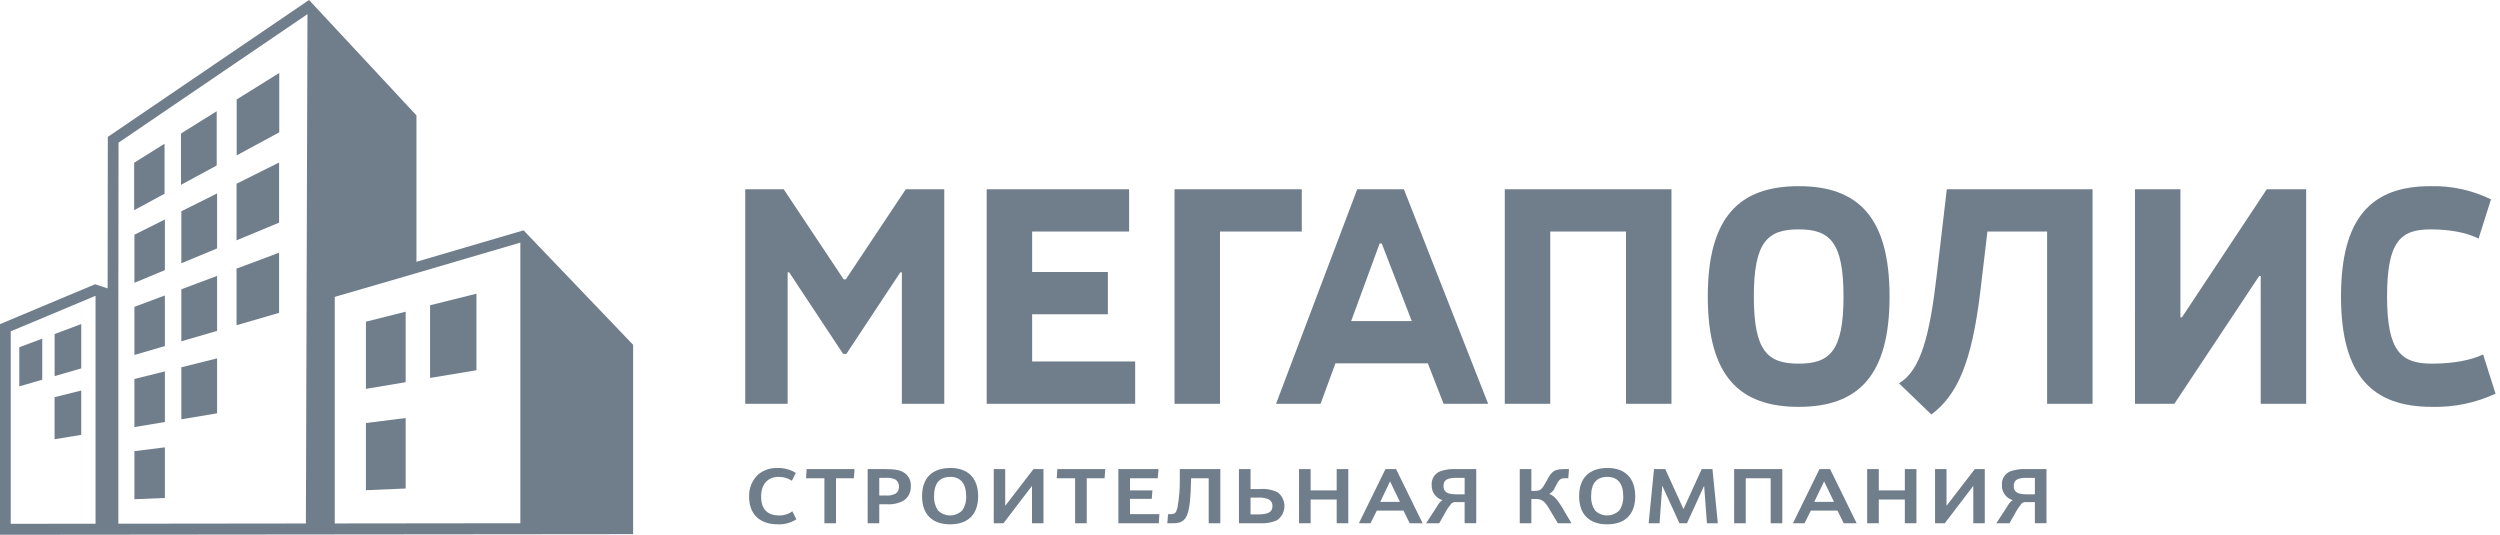 <svg width="187" height="40" viewBox="0 0 187 40" fill="none" xmlns="http://www.w3.org/2000/svg">
<g clip-path="url(#clip0)">
<path d="M10.055 37.342L12.333 37.248V33.461L10.055 33.745V37.342Z" fill="#707E8C"/>
<path d="M16.21 8.319L13.54 9.985V13.825L16.21 12.378V8.319Z" fill="#707E8C"/>
<path d="M10.055 21.153L12.333 20.205V16.418L10.055 17.555V21.153Z" fill="#707E8C"/>
<path d="M10.055 26.549L12.333 25.886V22.099L10.055 22.951V26.549Z" fill="#707E8C"/>
<path d="M10.055 31.946L12.333 31.567V27.78L10.055 28.348V31.946Z" fill="#707E8C"/>
<path d="M1.443 28.901L3.161 28.402V25.331L1.443 25.973V28.901Z" fill="#707E8C"/>
<path d="M4.082 32.856L6.076 32.526V29.212L4.082 29.708V32.856Z" fill="#707E8C"/>
<path d="M12.309 10.752L10.034 12.172V15.723L12.309 14.491V10.752Z" fill="#707E8C"/>
<path d="M4.085 24.985V28.134L6.078 27.554V24.24L4.085 24.985Z" fill="#707E8C"/>
<path d="M20.876 12.155L17.693 13.743V17.977L20.876 16.653V12.155Z" fill="#707E8C"/>
<path d="M20.888 5.456L17.703 7.44V11.622L20.888 9.9V5.456Z" fill="#707E8C"/>
<path d="M27.371 36.667L30.343 36.541V31.268L27.371 31.642V36.667Z" fill="#707E8C"/>
<path d="M13.564 31.362L16.238 30.918V26.806L13.564 27.473V31.362Z" fill="#707E8C"/>
<path d="M35.639 21.967L32.169 22.833V28.27L35.639 27.694V21.967Z" fill="#707E8C"/>
<path d="M27.371 29.087L30.343 28.588V23.316L27.371 24.062V29.087Z" fill="#707E8C"/>
<path d="M13.564 25.528L16.238 24.75V20.638L13.564 21.638V25.528Z" fill="#707E8C"/>
<path d="M13.564 19.693L16.238 18.582V14.47L13.564 15.804V19.693Z" fill="#707E8C"/>
<path d="M20.876 18.902L17.693 20.093V24.326L20.876 23.4V18.902Z" fill="#707E8C"/>
<path d="M47.128 25.552L39.162 17.229L31.151 19.581V8.631L30.933 8.397L23.584 0.501L23.116 0L8.065 10.239V10.673L8.051 21.573L7.115 21.262L0 24.244V40L47.357 39.954V25.789L47.128 25.552ZM8.868 10.67L22.998 1.058L22.881 39.156L8.853 39.172V22.691L8.868 10.67ZM0.802 39.181V24.783L7.147 22.125V39.174L0.802 39.181ZM38.922 39.138L25.039 39.154V22.207L30.347 20.664L38.922 18.147V39.138Z" fill="#707E8C"/>
<path d="M134.54 30.433C138.982 30.433 141.339 28.118 141.339 22.179C141.339 16.241 138.982 13.925 134.54 13.925C130.098 13.925 127.742 16.241 127.742 22.179C127.742 28.118 130.099 30.433 134.54 30.433ZM67.753 14.155L63.266 20.896H63.107L58.62 14.155H55.743V30.204H58.916V20.368H59.029L63.063 26.467H63.312L67.346 20.368H67.459V30.204H70.632V14.155H67.753ZM159.697 30.204H162.642L168.988 20.643H169.101V30.204H172.501V14.155H169.555L163.208 23.737H163.095V14.155H159.695L159.697 30.204ZM95.448 30.204H98.779L99.89 27.178H106.802L107.98 30.204H111.312L105.012 14.155H101.521L95.448 30.204ZM112.558 30.204H115.959V17.319H121.625V30.204H125.025V14.155H112.558L112.558 30.204ZM144.467 31.006C146.371 29.561 147.481 27.245 148.138 21.72L148.66 17.318H153.124V30.203H156.524V14.155H145.622L144.852 20.712C144.353 24.954 143.696 27.728 142.041 28.668L144.467 31.006ZM73.805 30.204H84.91V27.04H77.204V23.509H82.87V20.345H77.204V17.319H84.456V14.155H73.805L73.805 30.204ZM181.792 13.925C177.418 13.925 175.107 16.241 175.107 22.179C175.107 28.118 177.464 30.433 181.908 30.433C183.548 30.476 185.175 30.139 186.667 29.448L185.737 26.513C184.922 26.902 183.652 27.2 181.908 27.2C179.597 27.2 178.553 26.284 178.553 22.179C178.553 18.075 179.551 17.158 181.794 17.158C183.448 17.158 184.627 17.457 185.397 17.846L186.327 14.912C184.915 14.223 183.361 13.885 181.794 13.925H181.792ZM87.855 30.204H91.256V17.319H97.374V14.155H87.855V30.204ZM134.54 27.2C132.229 27.2 131.187 26.284 131.187 22.179C131.187 18.075 132.228 17.157 134.54 17.157C136.852 17.157 137.894 18.075 137.894 22.179C137.894 26.283 136.852 27.2 134.54 27.2V27.2ZM103.197 18.213H103.355L105.6 24.014H101.068L103.197 18.213Z" fill="#707E8C"/>
<path d="M59.566 38.844C59.158 39.107 58.681 39.239 58.197 39.221C56.827 39.221 56.034 38.467 56.034 37.158C56.021 36.844 56.075 36.532 56.194 36.243C56.313 35.953 56.493 35.694 56.722 35.483C57.137 35.147 57.66 34.977 58.191 35.005C58.661 34.998 59.123 35.124 59.526 35.371L59.234 35.961C58.94 35.766 58.595 35.665 58.244 35.671C57.422 35.671 56.932 36.22 56.932 37.146C56.932 38.072 57.393 38.555 58.273 38.555C58.63 38.567 58.981 38.457 59.27 38.242L59.566 38.844Z" fill="#707E8C"/>
<path d="M61.665 35.772H60.29L60.337 35.087H63.921L63.869 35.772H62.534V39.139H61.665V35.772Z" fill="#707E8C"/>
<path d="M64.901 35.087H66.183C66.935 35.087 67.338 35.158 67.622 35.353C67.789 35.46 67.925 35.611 68.014 35.789C68.103 35.968 68.143 36.167 68.129 36.367C68.14 36.581 68.095 36.793 67.999 36.983C67.903 37.174 67.759 37.336 67.582 37.452C67.191 37.659 66.751 37.751 66.311 37.717H65.769V39.139H64.901V35.087ZM66.27 37.063C66.531 37.089 66.793 37.033 67.022 36.904C67.095 36.843 67.153 36.767 67.191 36.68C67.23 36.593 67.248 36.498 67.244 36.403C67.249 36.297 67.228 36.192 67.18 36.098C67.133 36.004 67.063 35.924 66.976 35.866C66.756 35.767 66.516 35.724 66.276 35.742H65.769V37.064L66.27 37.063Z" fill="#707E8C"/>
<path d="M73.166 37.116C73.166 38.467 72.421 39.22 71.068 39.22C69.722 39.22 68.97 38.466 68.97 37.121C68.97 35.748 69.722 35.004 71.103 35.004C72.415 35.005 73.166 35.778 73.166 37.116ZM69.868 37.116C69.849 37.49 69.949 37.86 70.153 38.172C70.396 38.417 70.725 38.555 71.068 38.555C71.411 38.555 71.74 38.417 71.983 38.172C72.189 37.861 72.29 37.49 72.269 37.116C72.269 36.172 71.855 35.671 71.086 35.671C70.275 35.671 69.868 36.155 69.868 37.116Z" fill="#707E8C"/>
<path d="M74.333 35.087H75.19V37.835L77.306 35.087H78.052V39.139H77.193V36.344L75.061 39.139H74.332L74.333 35.087Z" fill="#707E8C"/>
<path d="M80.419 35.772H79.044L79.09 35.087H82.675L82.623 35.772H81.288V39.139H80.419V35.772Z" fill="#707E8C"/>
<path d="M83.654 35.087H86.657L86.598 35.772H84.524V36.68H86.202L86.15 37.317H84.524V38.455H86.721L86.68 39.139H83.655L83.654 35.087Z" fill="#707E8C"/>
<path d="M91.279 35.087V39.139H90.41V35.772H89.093V35.884C89.035 38.614 88.796 39.162 87.689 39.139H87.317L87.37 38.461H87.55C87.865 38.461 87.97 38.372 88.069 38.007C88.2 37.293 88.26 36.568 88.25 35.842V35.087H91.279Z" fill="#707E8C"/>
<path d="M92.673 35.087H93.541V36.58H94.223C94.688 36.539 95.154 36.624 95.575 36.827C95.737 36.952 95.868 37.115 95.955 37.302C96.042 37.489 96.083 37.694 96.075 37.901C96.067 38.107 96.01 38.308 95.909 38.488C95.808 38.667 95.665 38.819 95.494 38.931C95.091 39.097 94.657 39.168 94.223 39.138H92.672L92.673 35.087ZM94.072 38.478C94.87 38.478 95.179 38.307 95.179 37.853C95.184 37.742 95.155 37.631 95.096 37.537C95.036 37.443 94.949 37.37 94.847 37.328C94.599 37.238 94.335 37.202 94.072 37.222H93.541V38.478H94.072Z" fill="#707E8C"/>
<path d="M97.167 35.087H98.036V36.68H99.984V35.087H100.852V39.139H99.984V37.364H98.036V39.139H97.167V35.087Z" fill="#707E8C"/>
<path d="M102.985 38.195L102.513 39.139H101.645L103.633 35.087H104.425L106.413 39.139H105.445L104.979 38.195H102.985ZM103.976 36.007L103.241 37.541H104.715L103.976 36.007Z" fill="#707E8C"/>
<path d="M108.908 37.558C108.845 37.55 108.781 37.556 108.721 37.575C108.661 37.595 108.605 37.627 108.558 37.67C108.506 37.735 108.407 37.865 108.255 38.078L107.655 39.139H106.67L107.416 37.995C107.672 37.576 107.701 37.541 107.899 37.411C107.658 37.343 107.446 37.194 107.299 36.988C107.152 36.782 107.078 36.532 107.089 36.279C107.073 36.062 107.126 35.845 107.241 35.66C107.355 35.476 107.524 35.333 107.725 35.253C108.107 35.121 108.51 35.065 108.913 35.086H110.422V39.137H109.554V37.557L108.908 37.558ZM109.555 35.742H108.926C108.244 35.742 107.975 35.913 107.975 36.343C107.975 36.798 108.244 36.974 108.926 36.974H109.555V35.742Z" fill="#707E8C"/>
<path d="M113.677 35.087H114.545V36.721H114.773C115.256 36.709 115.32 36.65 115.746 35.86C116.09 35.217 116.3 35.093 117.04 35.087H117.36L117.308 35.772H117.098C116.708 35.772 116.62 35.848 116.329 36.432C116.248 36.652 116.091 36.835 115.886 36.945C116.218 37.081 116.416 37.275 116.766 37.818L117.547 39.139H116.527L115.95 38.177C115.559 37.488 115.349 37.323 114.86 37.323H114.546V39.139H113.677L113.677 35.087Z" fill="#707E8C"/>
<path d="M122.315 37.116C122.315 38.467 121.569 39.22 120.217 39.22C118.871 39.22 118.119 38.466 118.119 37.121C118.119 35.748 118.871 35.004 120.252 35.004C121.563 35.005 122.315 35.778 122.315 37.116ZM119.016 37.116C118.998 37.49 119.098 37.86 119.302 38.172C119.545 38.417 119.874 38.555 120.217 38.555C120.56 38.555 120.889 38.417 121.132 38.172C121.338 37.861 121.438 37.49 121.418 37.116C121.418 36.172 121.004 35.671 120.235 35.671C119.424 35.671 119.016 36.155 119.016 37.116Z" fill="#707E8C"/>
<path d="M123.721 35.087H124.56L125.924 38.078L127.288 35.087H128.092L128.494 39.139H127.678L127.469 36.333L126.186 39.139H125.621L124.338 36.333L124.135 39.139H123.319L123.721 35.087Z" fill="#707E8C"/>
<path d="M129.714 35.087H133.316V39.139H132.447V35.772H130.582V39.139H129.713L129.714 35.087Z" fill="#707E8C"/>
<path d="M135.451 38.195L134.979 39.139H134.111L136.098 35.087H136.89L138.878 39.139H137.91L137.444 38.195H135.451ZM136.442 36.007L135.707 37.541H137.182L136.442 36.007Z" fill="#707E8C"/>
<path d="M139.664 35.087H140.533V36.68H142.481V35.087H143.349V39.139H142.481V37.364H140.533V39.139H139.664V35.087Z" fill="#707E8C"/>
<path d="M144.742 35.087H145.599V37.835L147.715 35.087H148.461V39.139H147.602V36.344L145.469 39.139H144.741L144.742 35.087Z" fill="#707E8C"/>
<path d="M151.562 37.559C151.499 37.55 151.435 37.556 151.375 37.575C151.315 37.595 151.259 37.627 151.212 37.67C151.16 37.735 151.061 37.865 150.909 38.078L150.309 39.139H149.324L150.07 37.995C150.326 37.576 150.356 37.541 150.553 37.411C150.312 37.343 150.1 37.194 149.953 36.988C149.806 36.782 149.732 36.532 149.743 36.279C149.727 36.062 149.781 35.845 149.895 35.66C150.009 35.476 150.179 35.333 150.379 35.253C150.761 35.121 151.164 35.065 151.567 35.086H153.077V39.137H152.208V37.557L151.562 37.559ZM152.209 35.742H151.58C150.897 35.742 150.629 35.913 150.629 36.343C150.629 36.798 150.897 36.974 151.58 36.974H152.209V35.742Z" fill="#707E8C"/>
</g>
<defs>
<clipPath id="clip0">
<rect width="186.667" height="40" fill="white"/>
</clipPath>
</defs>
</svg>
